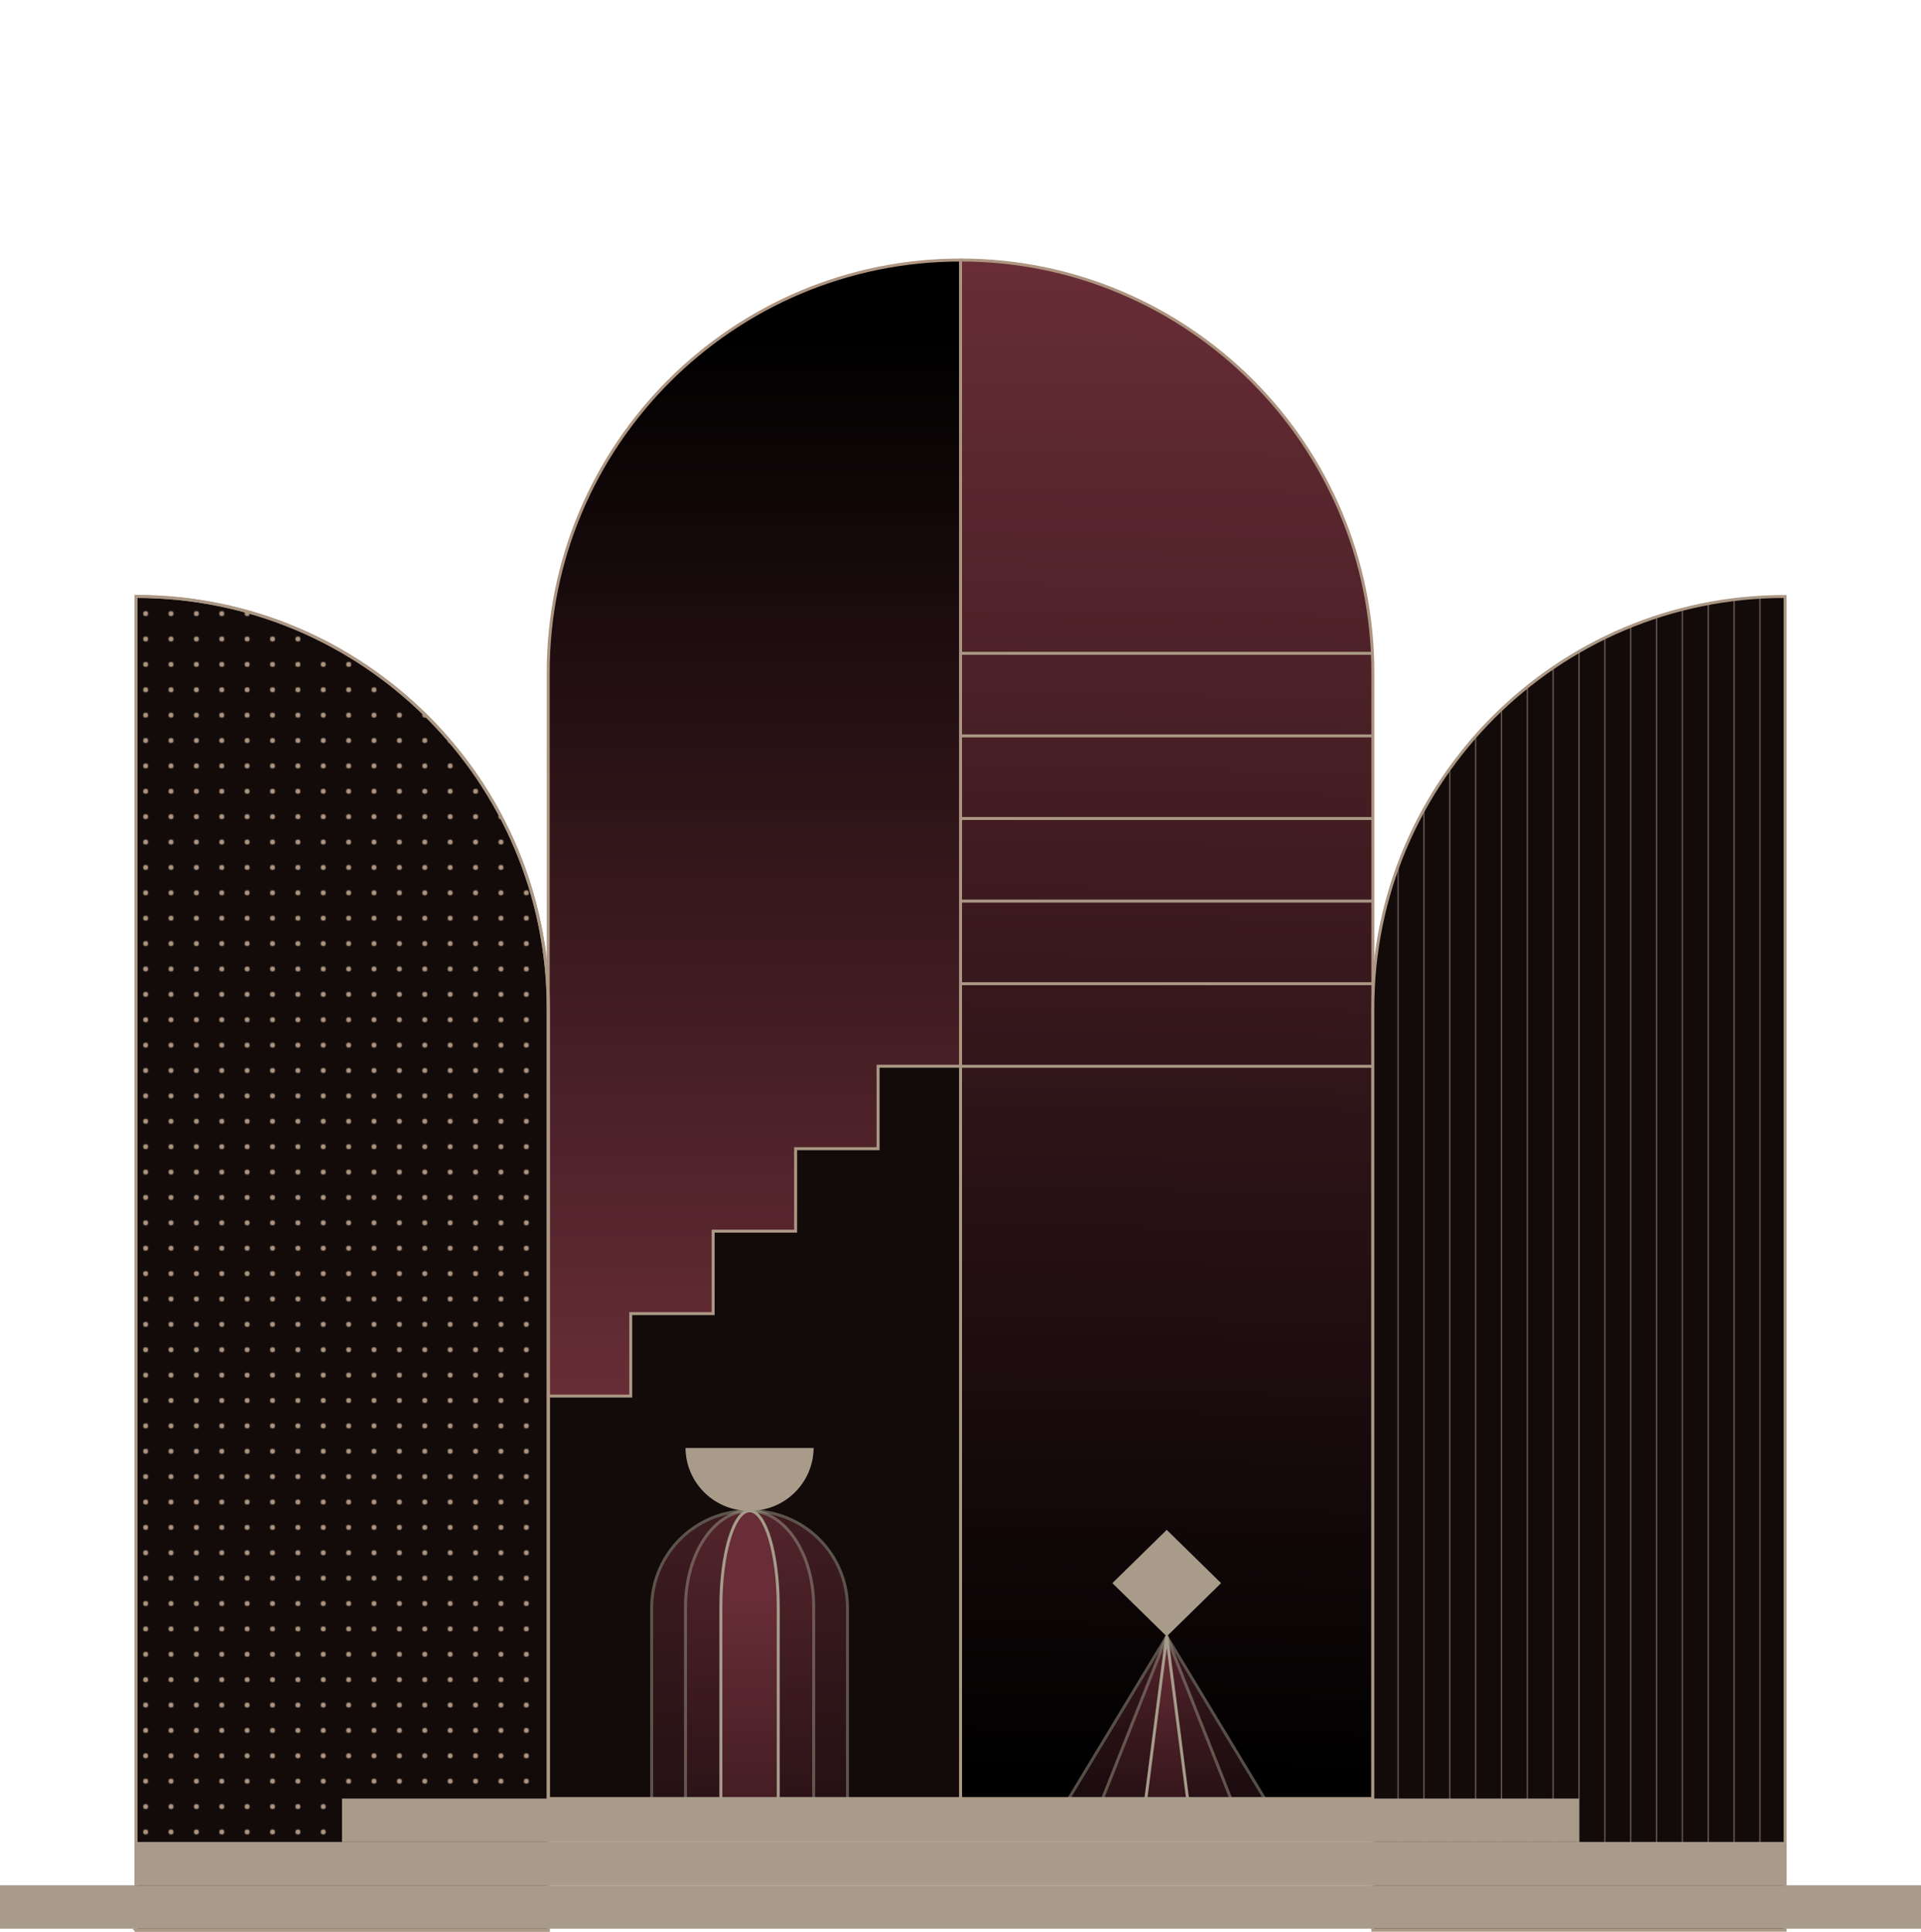 <?xml version="1.0" encoding="UTF-8"?>
<svg id="Layer_2" data-name="Layer 2" xmlns="http://www.w3.org/2000/svg" xmlns:xlink="http://www.w3.org/1999/xlink" viewBox="0 0 649.44 652.97">
  <defs>
    <style>
      .cls-1, .cls-2 {
        fill: none;
      }

      .cls-3 {
        clip-path: url(#clippath);
      }

      .cls-4 {
        fill: #fff;
      }

      .cls-5 {
        fill: #ad9581;
      }

      .cls-6 {
        fill: #a89b8a;
      }

      .cls-7 {
        fill: url(#New_Pattern_3);
      }

      .cls-7, .cls-8, .cls-9, .cls-10, .cls-2 {
        stroke-miterlimit: 10;
      }

      .cls-7, .cls-9 {
        stroke: #ab9885;
      }

      .cls-8 {
        fill: url(#linear-gradient-2);
      }

      .cls-8, .cls-10, .cls-2 {
        stroke: #ad9581;
      }

      .cls-9 {
        fill: #120b0a;
      }

      .cls-11 {
        opacity: .5;
      }

      .cls-12 {
        fill: url(#linear-gradient-6);
      }

      .cls-12, .cls-13, .cls-14, .cls-15, .cls-16, .cls-17 {
        stroke: #a69c8c;
      }

      .cls-13 {
        fill: url(#linear-gradient-7);
      }

      .cls-14 {
        fill: url(#linear-gradient-3);
      }

      .cls-15 {
        fill: url(#linear-gradient-4);
      }

      .cls-16 {
        fill: url(#linear-gradient-5);
      }

      .cls-17 {
        fill: url(#linear-gradient-8);
      }

      .cls-10 {
        fill: url(#linear-gradient);
      }

      .cls-2 {
        stroke-width: .5px;
      }
    </style>
    <linearGradient id="linear-gradient" x1="398.63" y1="91.01" x2="390.28" y2="601.49" gradientTransform="translate(788.86 695.87) rotate(180)" gradientUnits="userSpaceOnUse">
      <stop offset="0" stop-color="#682d36"/>
      <stop offset="1" stop-color="#000"/>
    </linearGradient>
    <linearGradient id="linear-gradient-2" x1="255.04" y1="471.15" x2="255.04" y2="114.09" gradientTransform="matrix(1,0,0,1,0,0)" xlink:href="#linear-gradient"/>
    <clipPath id="clippath">
      <path class="cls-1" d="m603.33,201.63h.18v450.84h-139.39v-311.63c0-76.83,62.38-139.21,139.21-139.21Z"/>
    </clipPath>
    <pattern id="New_Pattern_3" data-name="New Pattern 3" x="0" y="0" width="22" height="22" patternTransform="translate(-2734.97 1533.04) scale(.39)" patternUnits="userSpaceOnUse" viewBox="0 0 22 22">
      <g>
        <rect class="cls-1" width="22" height="22"/>
        <circle class="cls-5" cx="11" cy="11" r="2.21"/>
      </g>
    </pattern>
    <linearGradient id="linear-gradient-3" x1="2016.51" y1="7534.43" x2="2016.51" y2="7532.03" gradientTransform="translate(-55255.1 305283.76) scale(27.53 -40.45)" gradientUnits="userSpaceOnUse">
      <stop offset="0" stop-color="#682d36"/>
      <stop offset="1" stop-color="#34161b"/>
    </linearGradient>
    <linearGradient id="linear-gradient-4" x1="1968.82" y1="7534.43" x2="1968.82" y2="7532.03" gradientTransform="translate(-35214.85 305278.49) scale(18.01 -40.45)" xlink:href="#linear-gradient-3"/>
    <linearGradient id="linear-gradient-5" x1="1798.5" y1="7534.42" x2="1798.5" y2="7532.01" gradientTransform="translate(-14249.72 305308.02) scale(8.06 -40.45)" xlink:href="#linear-gradient-3"/>
    <linearGradient id="linear-gradient-6" x1="2020.6" y1="7653.23" x2="2020.6" y2="7650.82" gradientTransform="translate(-55206.51 175046.67) scale(27.52 -22.8)" xlink:href="#linear-gradient-3"/>
    <linearGradient id="linear-gradient-7" x1="1975.18" y1="7653.23" x2="1975.18" y2="7650.82" gradientTransform="translate(-35206.3 175046.67) scale(18.02 -22.8)" xlink:href="#linear-gradient-3"/>
    <linearGradient id="linear-gradient-8" x1="1701.9" y1="7653.23" x2="1701.9" y2="7650.82" gradientTransform="translate(-9578.71 175046.67) scale(5.86 -22.8)" xlink:href="#linear-gradient-3"/>
  </defs>
  <g id="Layer_1-2" data-name="Layer 1">
    <g>
      <g>
        <g>
          <g>
            <path class="cls-10" d="m324.73,87.91h139.39v520.06h0c-76.93,0-139.39-62.46-139.39-139.39V87.91h0Z" transform="translate(788.86 695.87) rotate(-180)"/>
            <path class="cls-8" d="m324.73,87.91h0v520.06h-139.39V227.3c0-76.93,62.46-139.39,139.39-139.39Z"/>
            <g>
              <line class="cls-9" x1="324.73" y1="220.84" x2="464.1" y2="220.84"/>
              <line class="cls-9" x1="324.73" y1="248.76" x2="464.1" y2="248.76"/>
              <line class="cls-9" x1="324.73" y1="276.68" x2="464.1" y2="276.68"/>
              <line class="cls-9" x1="324.73" y1="304.6" x2="464.1" y2="304.6"/>
              <line class="cls-9" x1="324.73" y1="332.52" x2="464.1" y2="332.52"/>
              <line class="cls-9" x1="324.73" y1="360.44" x2="464.1" y2="360.44"/>
            </g>
          </g>
          <polygon class="cls-9" points="324.73 360.42 324.73 607.96 185.34 607.96 185.34 471.92 213.23 471.92 213.23 444.05 241.1 444.05 241.1 416.17 268.98 416.17 268.98 388.29 296.86 388.29 296.86 360.42 324.73 360.42"/>
        </g>
        <g>
          <path class="cls-9" d="m603.33,201.63h.18v450.84h-139.39v-311.63c0-76.83,62.38-139.21,139.21-139.21Z"/>
          <g class="cls-3">
            <g class="cls-11">
              <g>
                <line class="cls-2" x1="594.99" y1="650" x2="594.99" y2="201.04"/>
                <line class="cls-2" x1="586.25" y1="650" x2="586.25" y2="201.04"/>
                <line class="cls-2" x1="577.51" y1="650" x2="577.51" y2="201.04"/>
                <line class="cls-2" x1="568.77" y1="650" x2="568.77" y2="201.04"/>
                <line class="cls-2" x1="560.03" y1="650" x2="560.03" y2="201.04"/>
                <line class="cls-2" x1="542.56" y1="650" x2="542.56" y2="201.04"/>
                <line class="cls-2" x1="551.3" y1="650" x2="551.3" y2="201.04"/>
                <line class="cls-2" x1="533.82" y1="649.99" x2="533.82" y2="201.04"/>
                <line class="cls-2" x1="525.08" y1="649.99" x2="525.08" y2="201.04"/>
                <line class="cls-2" x1="516.34" y1="649.99" x2="516.34" y2="201.04"/>
                <line class="cls-2" x1="507.61" y1="649.99" x2="507.61" y2="201.04"/>
                <line class="cls-2" x1="498.87" y1="649.99" x2="498.87" y2="201.04"/>
                <line class="cls-2" x1="490.13" y1="649.99" x2="490.13" y2="201.04"/>
                <line class="cls-2" x1="481.39" y1="649.99" x2="481.39" y2="201.04"/>
                <line class="cls-2" x1="472.66" y1="649.99" x2="472.66" y2="201.04"/>
              </g>
            </g>
          </g>
        </g>
        <path class="cls-9" d="m45.95,201.63h139.39v450.84h-.18c-76.83,0-139.21-62.38-139.21-139.21V201.63h0Z" transform="translate(231.3 854.09) rotate(-180)"/>
        <path class="cls-7" d="m45.95,652.47h139.39s0-311.63,0-311.63c0-76.88-62.33-139.21-139.21-139.21h-.18v450.84Z"/>
        <path class="cls-4" d="m368.67,43.95c-41.15,1.55-42.41,2.81-43.95,43.95-1.55-41.15-2.81-42.41-43.95-43.95,41.15-1.55,42.41-2.81,43.95-43.95,1.55,41.15,2.81,42.41,43.95,43.95Z"/>
        <g id="Group_4415" data-name="Group 4415">
          <g id="Group_4412" data-name="Group 4412">
            <g id="Group_4416" data-name="Group 4416">
              <g>
                <g id="Group_4401" data-name="Group 4401" class="cls-11">
                  <g id="Group_4400" data-name="Group 4400">
                    <g id="Group_4418" data-name="Group 4418">
                      <path id="Path_5262" data-name="Path 5262" class="cls-14" d="m253.42,510.7c-18.09-.18-32.9,14.33-33.1,32.41v64.85h66.19v-64.85c-.19-18.09-15.01-32.59-33.09-32.41"/>
                    </g>
                  </g>
                </g>
                <g id="Group_4404" data-name="Group 4404" class="cls-11">
                  <g id="Group_4403" data-name="Group 4403">
                    <g id="Group_4417" data-name="Group 4417">
                      <path id="Path_5263" data-name="Path 5263" class="cls-15" d="m253.42,510.7c-11.97,0-21.66,14.52-21.66,32.42v64.84h43.32v-64.85c0-17.9-9.72-32.41-21.66-32.41"/>
                    </g>
                  </g>
                </g>
                <path id="Path_5264" data-name="Path 5264" class="cls-16" d="m253.42,510.7c-5.35,0-9.71,14.51-9.71,32.41v64.85h19.39v-64.85c0-17.9-4.35-32.42-9.71-32.42h.03Z"/>
                <path id="Path_5265" data-name="Path 5265" class="cls-6" d="m275.07,489.47c-.12,11.84-9.82,21.34-21.66,21.22-11.84.12-21.54-9.38-21.66-21.22"/>
              </g>
              <g id="Group_4469" data-name="Group 4469">
                <g id="Group_4407-2" data-name="Group 4407-2" class="cls-11">
                  <g id="Group_4406-2" data-name="Group 4406-2">
                    <g id="Group_4419-2" data-name="Group 4419-2">
                      <path id="Path_5266-2" data-name="Path 5266-2" class="cls-12" d="m427.51,607.96h-66.16l33.1-54.82,33.07,54.82Z"/>
                    </g>
                  </g>
                </g>
                <g id="Group_4410-2" data-name="Group 4410-2" class="cls-11">
                  <g id="Group_4409-2" data-name="Group 4409-2">
                    <g id="Group_4420-2" data-name="Group 4420-2">
                      <path id="Path_5267-2" data-name="Path 5267-2" class="cls-13" d="m416.1,607.96h-43.34l21.68-54.82,21.66,54.82Z"/>
                    </g>
                  </g>
                </g>
                <path id="Path_5268-2" data-name="Path 5268-2" class="cls-17" d="m401.48,607.96h-14.09l7.06-54.82,7.03,54.82Z"/>
                <path id="Path_5319" data-name="Path 5319" class="cls-6" d="m376.06,535.15l18.38-18.01,18.38,18.01-18.38,18.01-18.38-18.01Z"/>
              </g>
            </g>
          </g>
        </g>
      </g>
      <g>
        <rect class="cls-6" x="115.62" y="607.96" width="418.2" height="14.67" transform="translate(649.44 1230.6) rotate(180)"/>
        <rect class="cls-6" x="45.92" y="622.63" width="557.59" height="14.67" transform="translate(649.44 1259.93) rotate(180)"/>
        <rect class="cls-6" y="637.3" width="649.44" height="14.67" transform="translate(649.44 1289.26) rotate(180)"/>
      </g>
    </g>
  </g>
</svg>